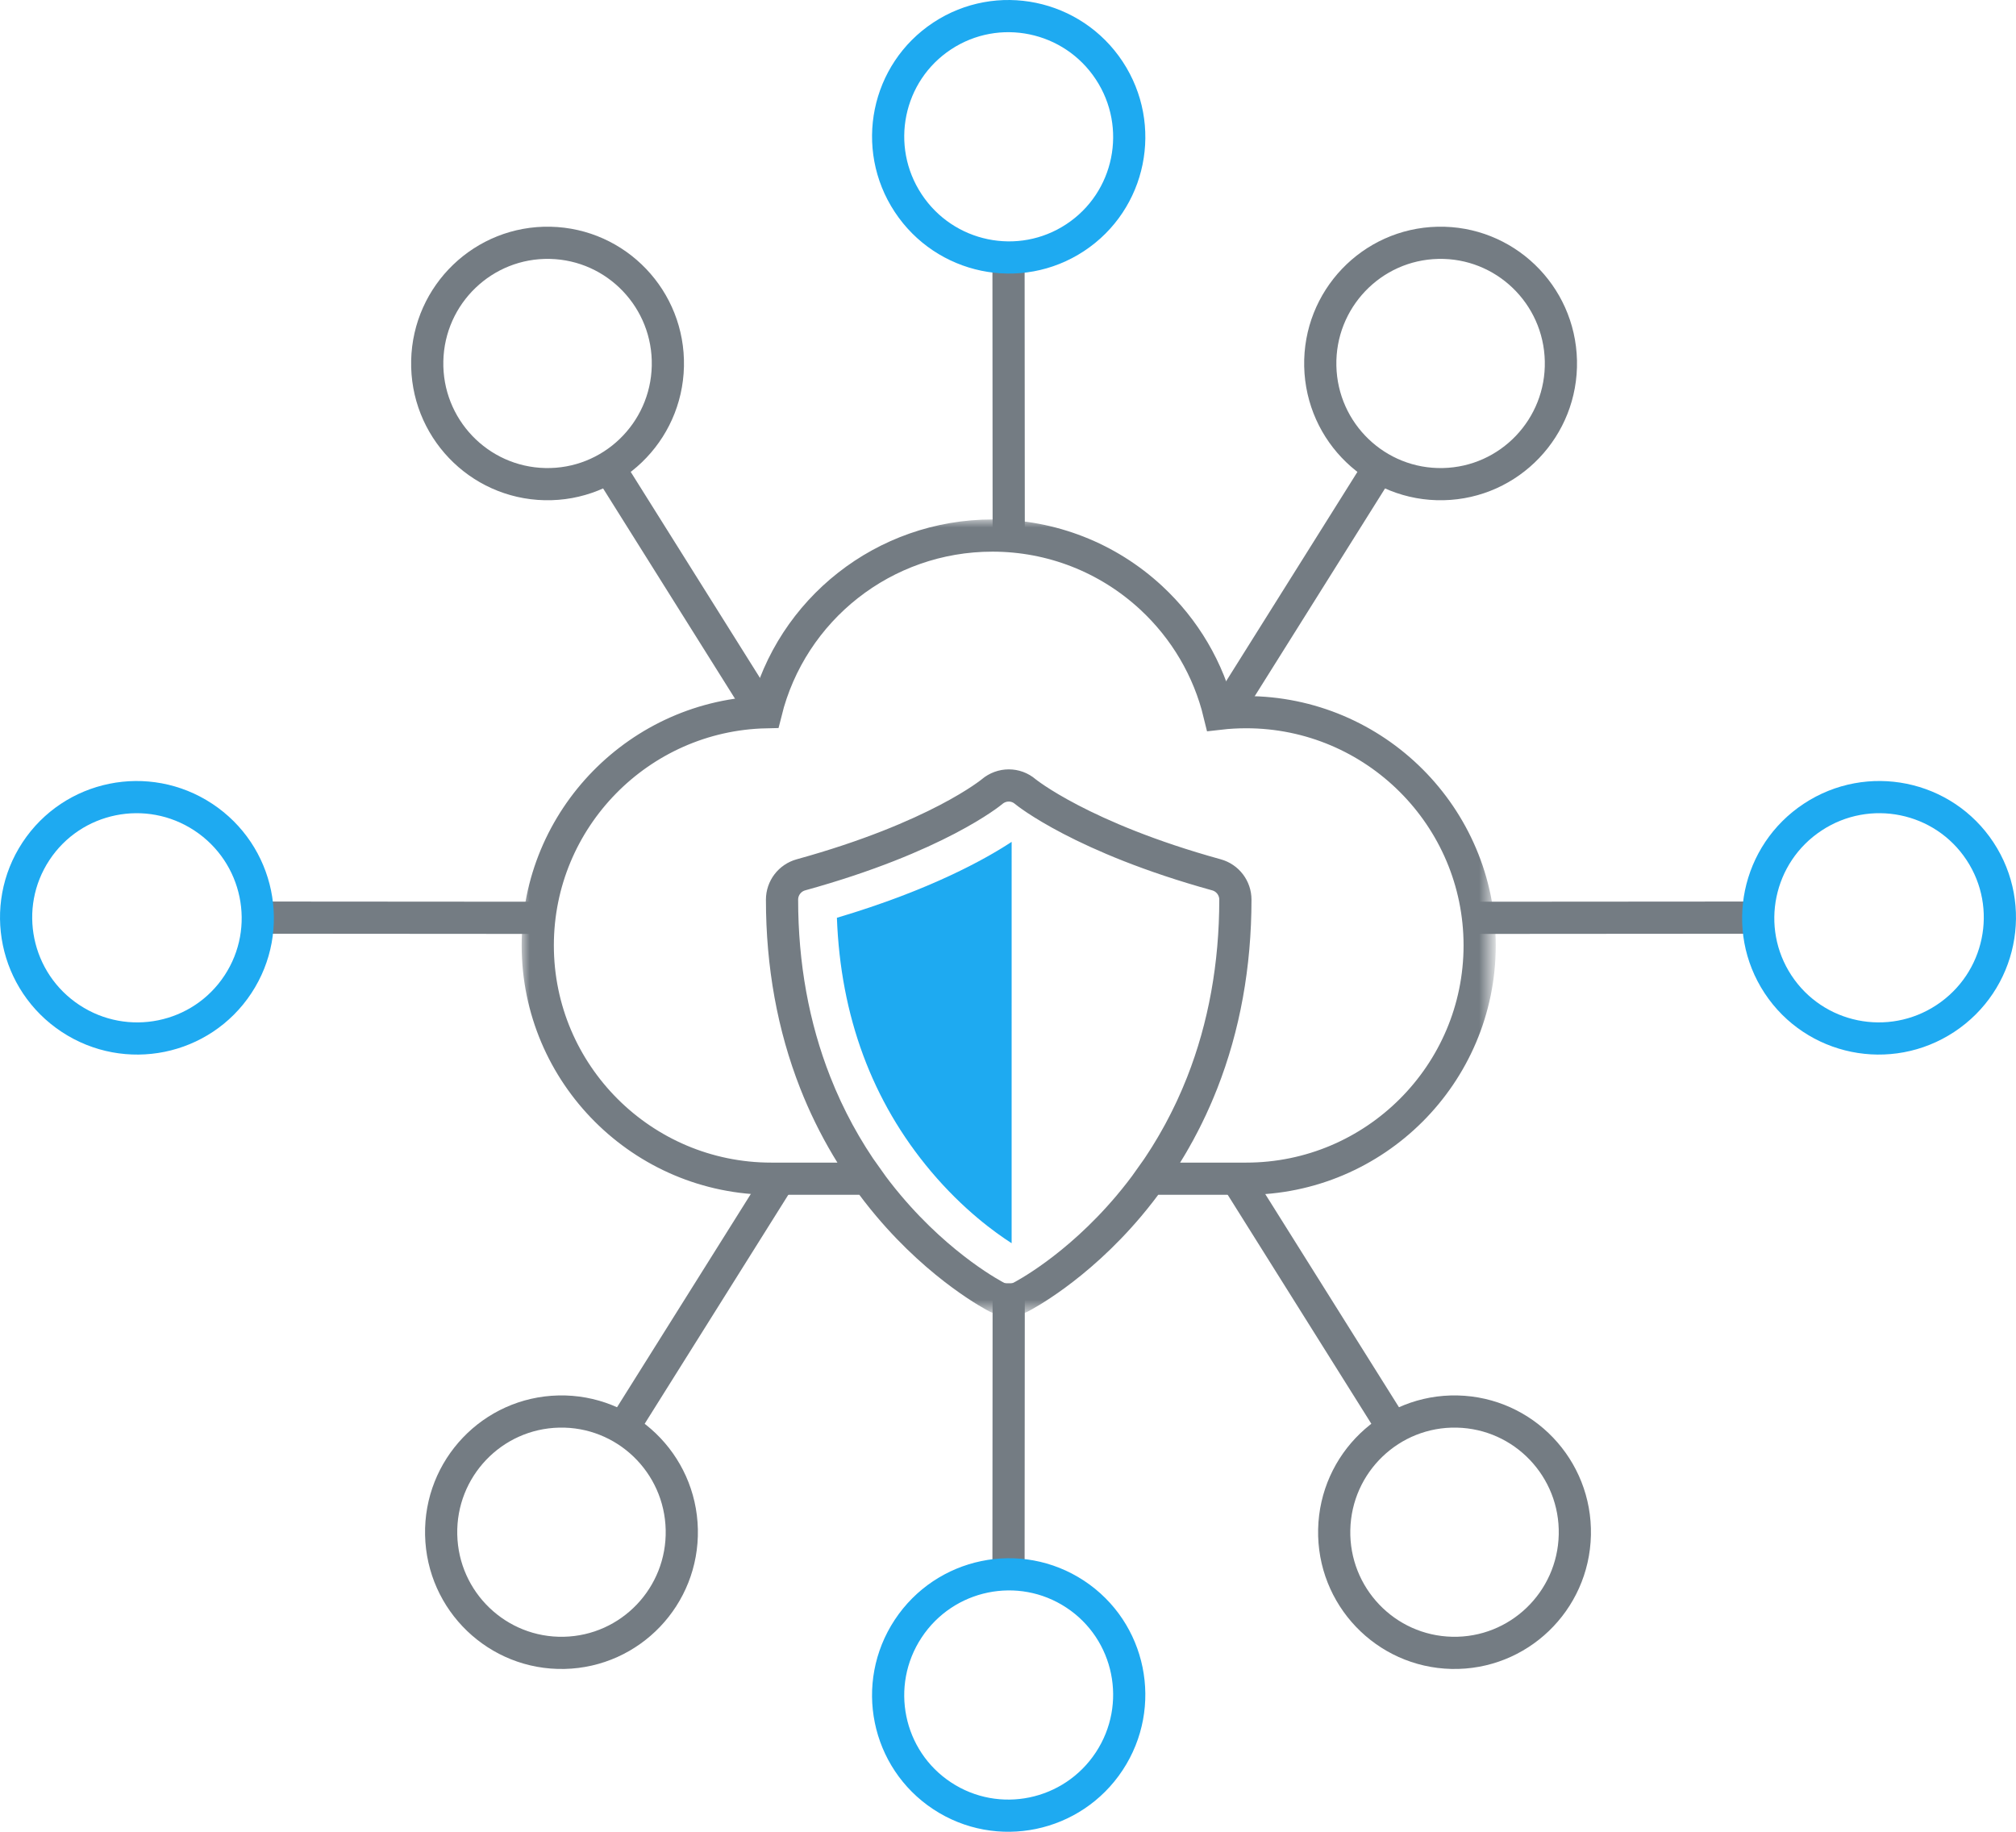 <?xml version="1.0" encoding="utf-8"?>
<!-- Generator: Adobe Illustrator 17.0.0, SVG Export Plug-In . SVG Version: 6.00 Build 0)  -->
<!DOCTYPE svg PUBLIC "-//W3C//DTD SVG 1.1//EN" "http://www.w3.org/Graphics/SVG/1.1/DTD/svg11.dtd">
<svg version="1.1" id="Layer_1" xmlns="http://www.w3.org/2000/svg" xmlns:xlink="http://www.w3.org/1999/xlink" x="0px" y="0px"
	 width="125.269px" height="113.831px" viewBox="0 0 125.269 113.831" enable-background="new 0 0 125.269 113.831"
	 xml:space="preserve">
<g id="shield-icon_1_" transform="translate(1068, 102)">
	<g id="shield_1_">
		<g id="Clip-2_1_">
		</g>
		<defs>
			<filter id="Adobe_OpacityMaskFilter" filterUnits="userSpaceOnUse" x="-1035.586" y="-69.719" width="60.526" height="49.507">
				<feColorMatrix  type="matrix" values="1 0 0 0 0  0 1 0 0 0  0 0 1 0 0  0 0 0 1 0"/>
			</filter>
		</defs>
		<mask maskUnits="userSpaceOnUse" x="-1035.586" y="-69.719" width="60.526" height="49.507" id="mask-2_1_">
			<g filter="url(#Adobe_OpacityMaskFilter)">
				<path id="path-1_1_" fill="#FFFFFF" d="M-1037.124-70.158h63.971v51.007h-63.971V-70.158z"/>
			</g>
		</mask>
		<path id="Fill-1_1_" mask="url(#mask-2_1_)" fill="none" stroke="#747C83" stroke-width="2" d="
			M-1014.095-28.753h-5.984c-7.999,0-14.506-6.503-14.506-14.496c0-7.882,6.328-14.316,14.175-14.492
			c1.582-6.376,7.331-10.978,14.077-10.978c3.666,0,7.166,1.37,9.855,3.858c2.113,1.956,3.577,4.461,4.243,7.212
			c0.553-0.064,1.11-0.095,1.671-0.095c7.999,0,14.506,6.503,14.506,14.495c0,7.993-6.507,14.496-14.506,14.496h-5.973
			c1.318-1.838,2.404-3.835,3.239-5.961c1.368-3.48,2.061-7.309,2.062-11.38c0-0.72-0.481-1.351-1.176-1.543
			c-8.36-2.309-11.846-5.145-11.874-5.169c-0.597-0.515-1.468-0.509-2.07,0c-0.033,0.029-3.416,2.832-11.874,5.169
			c-0.695,0.192-1.176,0.823-1.176,1.543c0,4.062,0.694,7.885,2.062,11.364C-1016.508-32.599-1015.418-30.596-1014.095-28.753z
			 M-993.299-34.713c-1.099,2.797-2.633,5.372-4.557,7.654c-3.293,3.904-6.603,5.604-6.742,5.674
			c-0.227,0.116-0.476,0.173-0.724,0.173c-0.249,0-0.499-0.058-0.727-0.174c-0.14-0.071-3.448-1.781-6.74-5.688
			c-1.925-2.284-3.457-4.859-4.556-7.655c-1.368-3.479-2.062-7.302-2.062-11.364c0-0.72,0.481-1.351,1.176-1.543
			c8.458-2.337,11.841-5.14,11.874-5.169c0.601-0.509,1.473-0.515,2.07,0c0.029,0.024,3.514,2.86,11.874,5.169
			c0.695,0.192,1.176,0.823,1.176,1.543C-991.238-42.022-991.932-38.193-993.299-34.713L-993.299-34.713z"/>
	</g>
	<path id="Fill-4_1_" fill="#1EAAF1" d="M-1010.154-29.211c2.002,2.377,3.984,3.809,5.014,4.467
		l0.001-24.942c-1.577,1.04-5.025,2.986-10.858,4.719C-1015.772-38.845-1013.809-33.549-1010.154-29.211L-1010.154-29.211z"/>
</g>
<g id="features-web_11_" transform="translate(-157, -1255)">
	<g id="mashups_11_" transform="translate(0, 1150)">
		<g id="mashups-icon_11_" transform="translate(158, 106)">
			<g id="blue_11_">
				<path fill="none" stroke="#747C83" stroke-width="2" stroke-linecap="square" d="M84.536,28.31l-9.035,14.405"/>
				<path fill="none" stroke="#747C83" stroke-width="2" d="M88.679,29.085c-4.129,0.091-7.549-3.193-7.64-7.334
					c-0.091-4.141,3.182-7.572,7.311-7.662c4.129-0.091,7.549,3.193,7.64,7.334S92.808,28.995,88.679,29.085z"/>
			</g>
		</g>
	</g>
</g>
<g id="features-web_10_" transform="translate(-157, -1255)">
	<g id="mashups_10_" transform="translate(0, 1150)">
		<g id="mashups-icon_10_" transform="translate(158, 106)">
			<g id="blue_10_">
				<path fill="none" stroke="#747C83" stroke-width="2" stroke-linecap="square" d="M46.037,42.714L37.002,28.31"/>
				<path fill="none" stroke="#747C83" stroke-width="2" d="M25.548,21.423c0.091-4.141,3.511-7.425,7.64-7.334
					s7.402,3.521,7.311,7.662c-0.091,4.141-3.511,7.425-7.64,7.334S25.457,25.564,25.548,21.423z"/>
			</g>
		</g>
	</g>
</g>
<g id="features-web_9_" transform="translate(-157, -1255)">
	<g id="mashups_9_" transform="translate(0, 1150)">
		<g id="mashups-icon_9_" transform="translate(158, 106)">
			<g id="blue_9_">
				<path fill="none" stroke="#747C83" stroke-width="2" stroke-linecap="square" d="M76.367,73.087l9.035,14.405"/>
				<path fill="none" stroke="#747C83" stroke-width="2" d="M96.856,94.378c-0.091,4.141-3.511,7.425-7.64,7.334
					s-7.402-3.521-7.311-7.662c0.091-4.141,3.511-7.425,7.64-7.334S96.947,90.237,96.856,94.378z"/>
			</g>
		</g>
	</g>
</g>
<g id="features-web_6_" transform="translate(-157, -1255)">
	<g id="mashups_8_" transform="translate(0, 1150)">
		<g id="mashups-icon_8_" transform="translate(158, 106)">
			<g id="blue_8_">
				<path fill="none" stroke="#747C83" stroke-width="2" stroke-linecap="square" d="M37.868,87.492l9.035-14.405"/>
				<path fill="none" stroke="#747C83" stroke-width="2" d="M33.724,86.716c4.129-0.091,7.549,3.193,7.64,7.334
					c0.091,4.141-3.182,7.572-7.311,7.662s-7.549-3.193-7.64-7.334S29.596,86.807,33.724,86.716z"/>
			</g>
		</g>
	</g>
</g>
<g id="features-web_4_" transform="translate(-157, -1255)">
	<g id="mashups_7_" transform="translate(0, 1150)">
		<g id="mashups-icon_7_" transform="translate(158, 106)">
			<g id="blue_7_">
				<path fill="none" stroke="#747C83" stroke-width="2" stroke-linecap="square" d="M61.667,15.083l0.012,17.004"/>
				<path fill="none" stroke="#1EAAF1" stroke-width="2" d="M65.809,13.767c-3.451,2.275-8.097,1.313-10.379-2.149
					s-1.334-8.111,2.117-10.385s8.097-1.313,10.379,2.149C70.207,6.843,69.259,11.492,65.809,13.767z"/>
			</g>
		</g>
	</g>
</g>
<g id="features-web_3_" transform="translate(-157, -1255)">
	<g id="mashups_4_" transform="translate(0, 1150)">
		<g id="mashups-icon_4_" transform="translate(158, 106)">
			<g id="blue_4_">
				<path fill="none" stroke="#747C83" stroke-width="2" stroke-linecap="square" d="M61.678,79.744l-0.012,17.004"/>
				<path fill="none" stroke="#1EAAF1" stroke-width="2" d="M67.925,108.449c-2.282,3.461-6.928,4.423-10.379,2.149
					s-4.398-6.924-2.117-10.385s6.928-4.423,10.379-2.149C69.259,100.339,70.207,104.988,67.925,108.449z"/>
			</g>
		</g>
	</g>
</g>
<g id="features-web_2_" transform="translate(-157, -1255)">
	<g id="mashups_2_" transform="translate(0, 1150)">
		<g id="mashups-icon_2_" transform="translate(158, 106)">
			<g id="blue_2_">
				<path fill="none" stroke="#747C83" stroke-width="2" stroke-linecap="square" d="M32.096,56.035l-17.004-0.012"/>
				<path fill="none" stroke="#1EAAF1" stroke-width="2" d="M3.386,62.29c-3.465-2.284-4.428-6.937-2.151-10.392
					s6.933-4.404,10.398-2.119s4.428,6.937,2.151,10.392S6.851,64.574,3.386,62.29z"/>
			</g>
		</g>
	</g>
</g>
<g id="features-web_1_" transform="translate(-157, -1255)">
	<g id="mashups_1_" transform="translate(0, 1150)">
		<g id="mashups-icon_1_" transform="translate(158, 106)">
			<g id="blue_1_">
				<path fill="none" stroke="#747C83" stroke-width="2" stroke-linecap="square" d="M108.176,56.023l-17.004,0.012"/>
				<path fill="none" stroke="#1EAAF1" stroke-width="2" d="M109.485,60.17c-2.277-3.455-1.314-8.107,2.151-10.392
					s8.121-1.335,10.398,2.119c2.277,3.455,1.314,8.107-2.151,10.392S111.763,63.625,109.485,60.17z"/>
			</g>
		</g>
	</g>
</g>
</svg>
